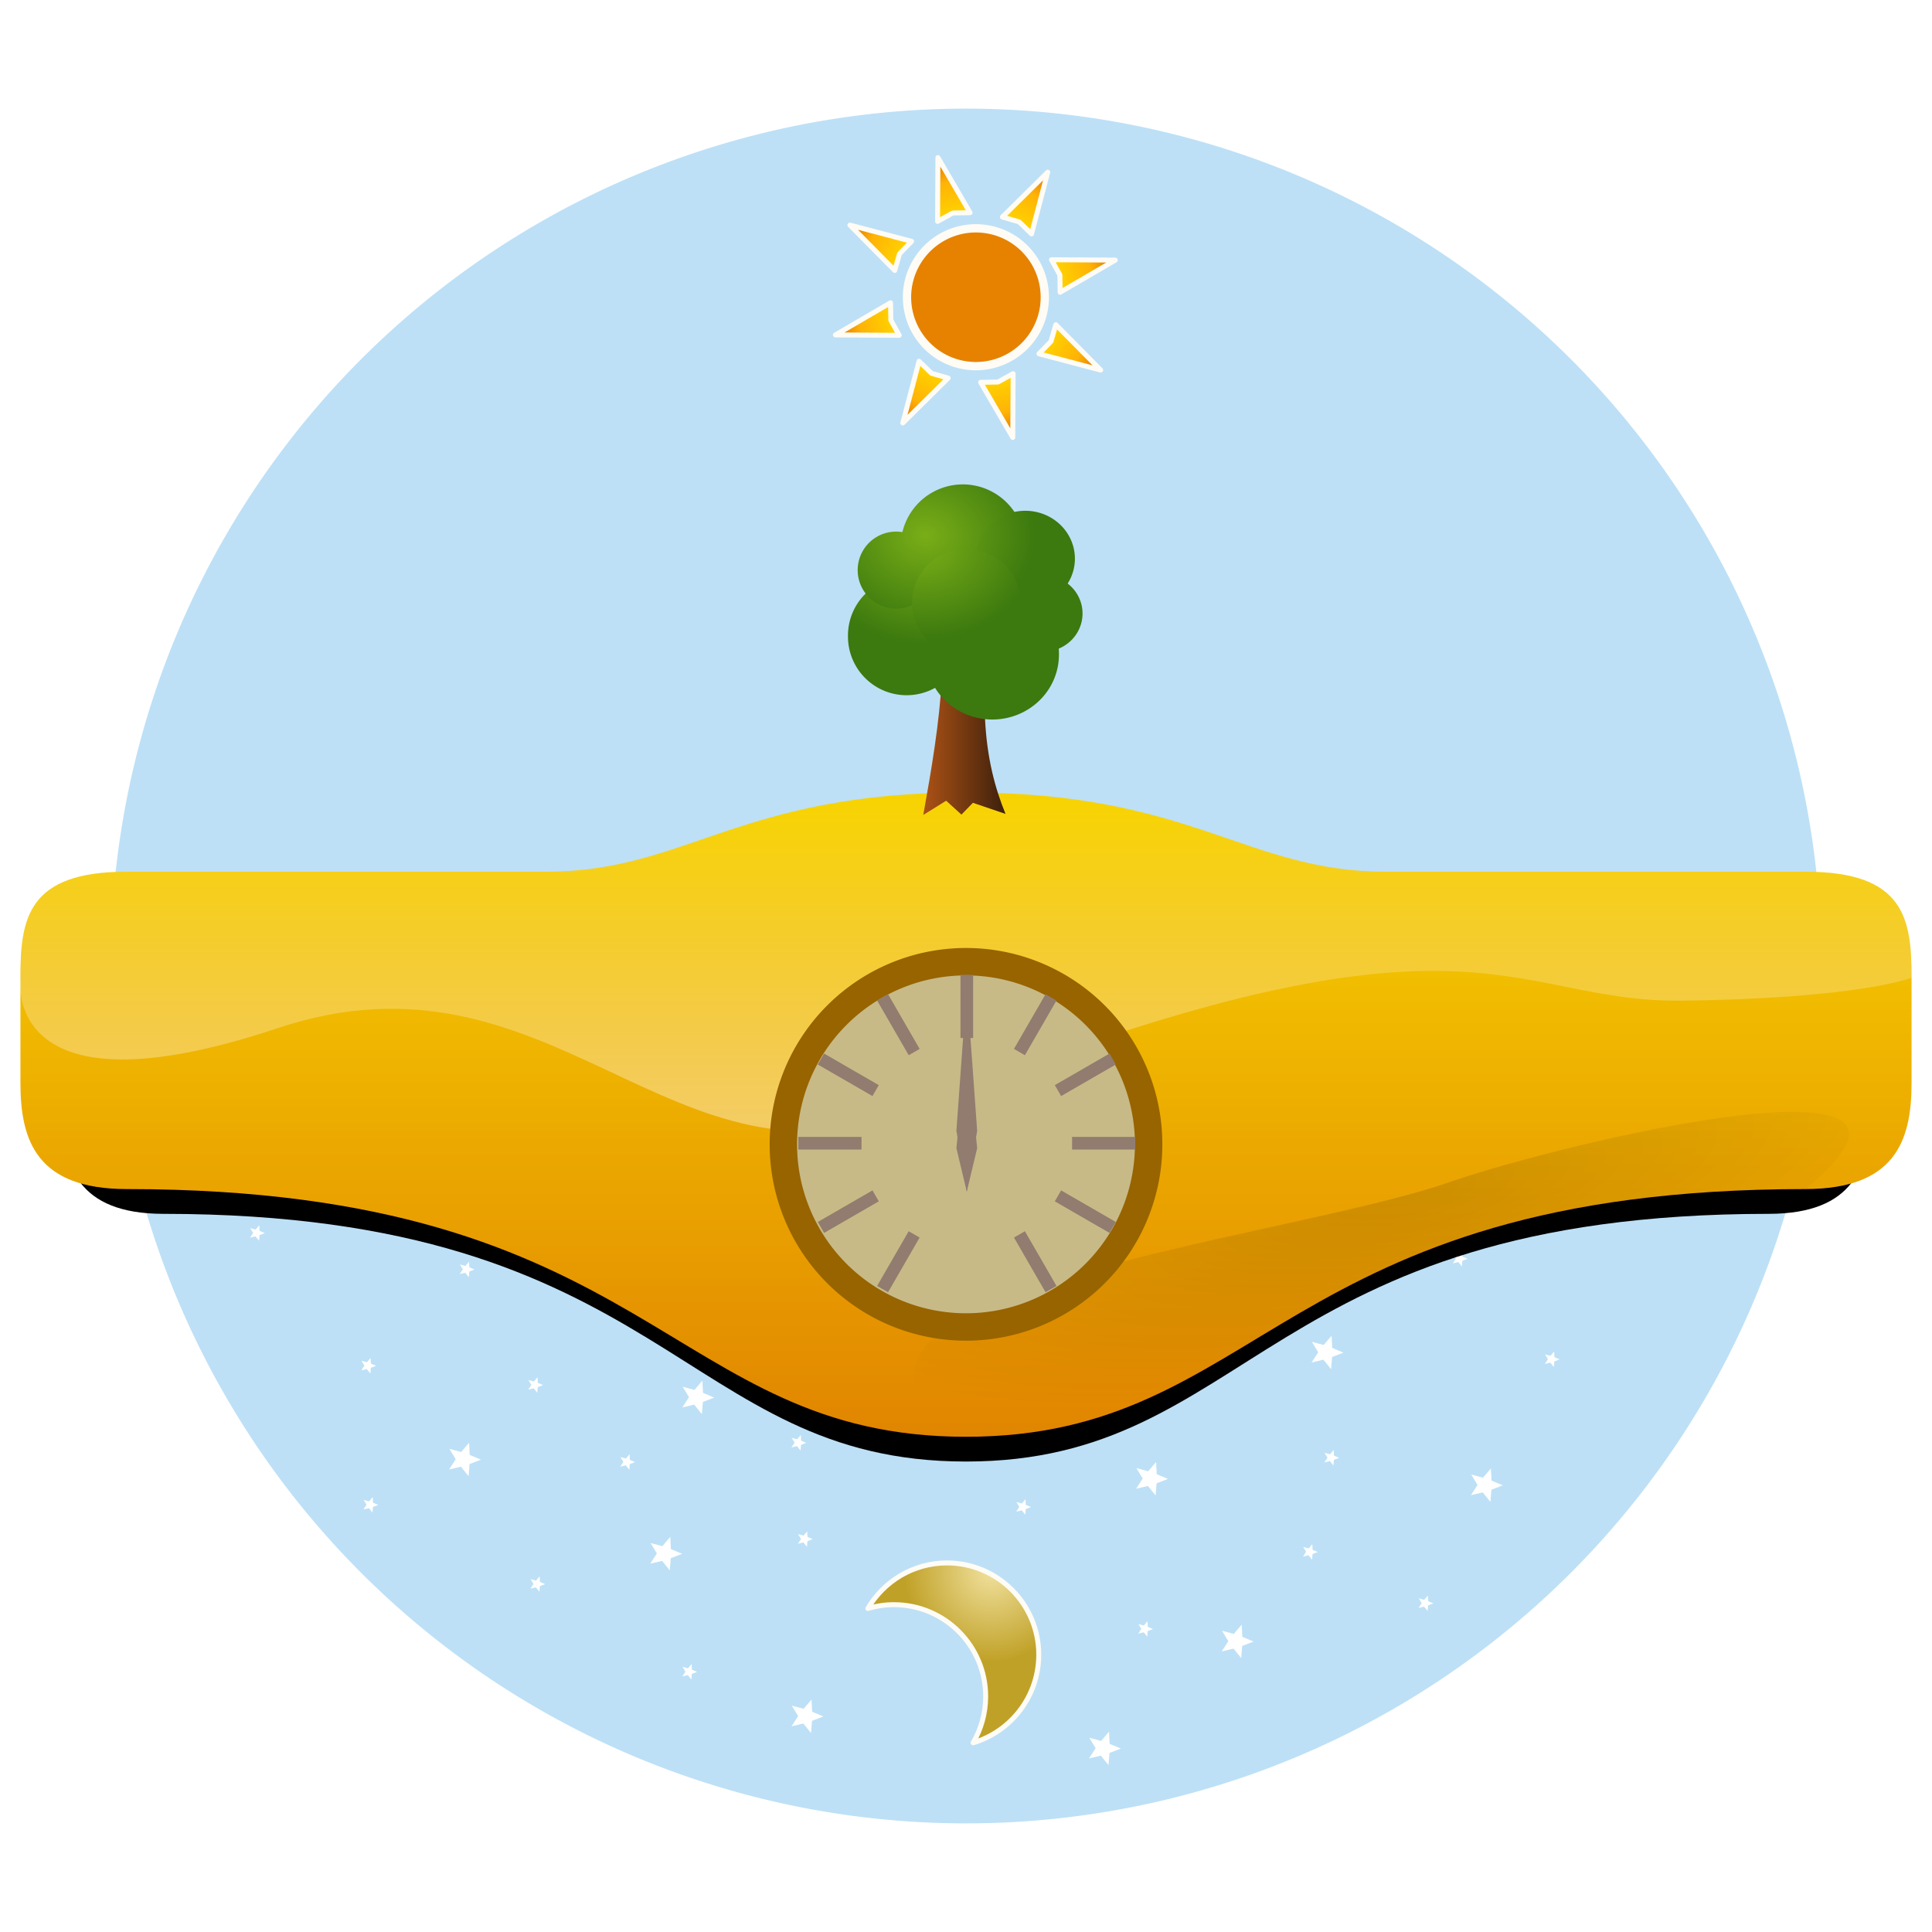 <?xml version="1.0"?><svg width="390" height="390" xmlns="http://www.w3.org/2000/svg" xmlns:xlink="http://www.w3.org/1999/xlink">
 <title>Night and night</title>
 <defs>
  <linearGradient id="linearGradient3431">
   <stop stop-color="#000000" id="stop3433" offset="0"/>
   <stop stop-color="#000000" stop-opacity="0" id="stop3435" offset="1"/>
  </linearGradient>
  <linearGradient id="linearGradient3391">
   <stop stop-color="#ffffff" id="stop3393" offset="0"/>
   <stop stop-color="#ffffff" stop-opacity="0" id="stop3395" offset="1"/>
  </linearGradient>
  <linearGradient id="linearGradient4709">
   <stop stop-color="#1566a8" offset="0" id="stop4711"/>
   <stop stop-color="#0c1a3f" offset="1" id="stop4713"/>
  </linearGradient>
  <linearGradient id="linearGradient4689">
   <stop stop-color="#74ae17" offset="0" id="stop4691"/>
   <stop stop-color="#2e5f8d" offset="1" id="stop4693"/>
  </linearGradient>
  <linearGradient id="linearGradient4616">
   <stop stop-color="#e3dedb" id="stop4618" offset="0"/>
   <stop stop-color="#c8ba87" id="stop4620" offset="1"/>
  </linearGradient>
  <linearGradient id="linearGradient4169">
   <stop stop-color="#bde0f6" id="stop4171" offset="0"/>
   <stop stop-color="#7398e9" offset="0.399" id="stop4177"/>
   <stop stop-color="#47609c" id="stop4179" offset="0.501"/>
   <stop stop-color="#05070e" id="stop4173" offset="1"/>
  </linearGradient>
  <linearGradient id="linearGradient3450">
   <stop stop-color="#f7d200" offset="0" id="stop3452"/>
   <stop stop-color="#e18500" id="stop3454" offset="1"/>
  </linearGradient>
  <linearGradient y2="384.791" x2="614.114" y1="384.791" x1="-94.857" gradientTransform="matrix(1,0,0,0.881,-228.464,-280.454)" gradientUnits="userSpaceOnUse" id="linearGradient3460" xlink:href="#linearGradient3450"/>
  <linearGradient id="linearGradient3333">
   <stop stop-color="#f1e19e" id="stop3335" offset="0"/>
   <stop stop-color="#c0a127" id="stop3337" offset="1"/>
  </linearGradient>
  <linearGradient id="linearGradient3242">
   <stop stop-color="#ffd000" id="stop3244" offset="0"/>
   <stop stop-color="#ffb306" offset="0.626" id="stop3250"/>
   <stop stop-color="#e68200" id="stop3246" offset="1"/>
  </linearGradient>
  <linearGradient id="linearGradient3232">
   <stop stop-color="#a85015" id="stop3234" offset="0"/>
   <stop stop-color="#3f210c" id="stop3236" offset="1"/>
  </linearGradient>
  <linearGradient id="linearGradient3177">
   <stop stop-color="#79ae17" id="stop3179" offset="0"/>
   <stop stop-color="#3c790f" id="stop3181" offset="1"/>
  </linearGradient>
  <radialGradient r="11.838" fy="111.089" fx="186.249" cy="111.089" cx="186.249" gradientTransform="matrix(1.925,0.166,-0.136,1.587,-157.166,-95.983)" gradientUnits="userSpaceOnUse" id="radialGradient3218" xlink:href="#linearGradient3177"/>
  <radialGradient r="11.838" fy="109.186" fx="186.447" cy="109.186" cx="186.447" gradientTransform="matrix(1.925,0.166,-0.136,1.587,-157.166,-95.983)" gradientUnits="userSpaceOnUse" id="radialGradient3220" xlink:href="#linearGradient3177"/>
  <radialGradient r="11.838" fy="109.074" fx="186.382" cy="109.074" cx="186.382" gradientTransform="matrix(1.925,0.166,-0.136,1.587,-157.166,-95.983)" gradientUnits="userSpaceOnUse" id="radialGradient3222" xlink:href="#linearGradient3177"/>
  <radialGradient r="11.838" fy="108.736" fx="185.997" cy="108.736" cx="185.997" gradientTransform="matrix(1.925,0.166,-0.136,1.587,-157.166,-95.983)" gradientUnits="userSpaceOnUse" id="radialGradient3224" xlink:href="#linearGradient3177"/>
  <radialGradient r="11.838" fy="110.092" fx="185.859" cy="110.092" cx="185.859" gradientTransform="matrix(1.925,0.166,-0.136,1.587,-157.166,-95.983)" gradientUnits="userSpaceOnUse" id="radialGradient3226" xlink:href="#linearGradient3177"/>
  <radialGradient r="11.838" fy="109.384" fx="185.693" cy="109.384" cx="185.693" gradientTransform="matrix(1.925,0.166,-0.136,1.587,-157.166,-95.983)" gradientUnits="userSpaceOnUse" id="radialGradient3228" xlink:href="#linearGradient3177"/>
  <radialGradient r="11.838" fy="110.407" fx="186.201" cy="110.407" cx="186.201" gradientTransform="matrix(1.925,0.166,-0.136,1.587,-157.166,-95.983)" gradientUnits="userSpaceOnUse" id="radialGradient3230" xlink:href="#linearGradient3177"/>
  <linearGradient y2="0.487" x2="0.983" y1="0.487" x1="0.038" id="linearGradient3238" xlink:href="#linearGradient3232"/>
  <radialGradient gradientUnits="userSpaceOnUse" r="23.307" fy="119.534" fx="130.744" cy="119.534" cx="130.744" id="radialGradient3248" xlink:href="#linearGradient3242"/>
  <linearGradient gradientTransform="matrix(0.131,0.125,-0.131,0.125,205.987,21.827)" gradientUnits="userSpaceOnUse" y2="-72.33" x2="240.121" y1="-7.939" x1="175.73" id="linearGradient3261" xlink:href="#linearGradient3242"/>
  <linearGradient y2="-72.33" x2="240.121" y1="-7.939" x1="175.73" gradientTransform="matrix(0.125,-0.131,0.125,0.131,179.657,37.305)" gradientUnits="userSpaceOnUse" id="linearGradient3265" xlink:href="#linearGradient3242"/>
  <linearGradient y2="-72.33" x2="240.121" y1="-7.939" x1="175.73" gradientTransform="matrix(-0.131,-0.125,0.131,-0.125,195.135,63.634)" gradientUnits="userSpaceOnUse" id="linearGradient3269" xlink:href="#linearGradient3242"/>
  <linearGradient y2="-72.33" x2="240.121" y1="-7.939" x1="175.73" gradientTransform="matrix(-0.125,0.131,-0.125,-0.131,221.465,48.156)" gradientUnits="userSpaceOnUse" id="linearGradient3273" xlink:href="#linearGradient3242"/>
  <linearGradient y2="-72.33" x2="240.121" y1="-7.939" x1="175.73" gradientTransform="matrix(0.131,0.125,-0.131,0.125,205.987,21.827)" gradientUnits="userSpaceOnUse" id="linearGradient3291" xlink:href="#linearGradient3242"/>
  <linearGradient y2="-72.33" x2="240.121" y1="-7.939" x1="175.73" gradientTransform="matrix(0.125,-0.131,0.125,0.131,179.657,37.305)" gradientUnits="userSpaceOnUse" id="linearGradient3293" xlink:href="#linearGradient3242"/>
  <linearGradient y2="-72.33" x2="240.121" y1="-7.939" x1="175.73" gradientTransform="matrix(-0.131,-0.125,0.131,-0.125,195.135,63.634)" gradientUnits="userSpaceOnUse" id="linearGradient3295" xlink:href="#linearGradient3242"/>
  <linearGradient y2="-72.33" x2="240.121" y1="-7.939" x1="175.73" gradientTransform="matrix(-0.125,0.131,-0.125,-0.131,221.465,48.156)" gradientUnits="userSpaceOnUse" id="linearGradient3297" xlink:href="#linearGradient3242"/>
  <linearGradient gradientUnits="userSpaceOnUse" y2="210" x2="390.864" y1="210" x1="200" id="linearGradient4116" xlink:href="#linearGradient3450"/>
  <linearGradient gradientUnits="userSpaceOnUse" y2="210" x2="200" y1="210" x1="9.136" id="linearGradient4118" xlink:href="#linearGradient3450"/>
  <linearGradient y2="1.001" x2="0.501" y1="0.025" x1="0.501" id="linearGradient4121" xlink:href="#linearGradient3450"/>
  <radialGradient r="23.307" fy="119.534" fx="130.744" cy="119.534" cx="130.744" gradientUnits="userSpaceOnUse" id="radialGradient4135" xlink:href="#linearGradient3242"/>
  <radialGradient r="23.307" fy="119.534" fx="130.744" cy="119.534" cx="130.744" gradientUnits="userSpaceOnUse" id="radialGradient4151" xlink:href="#linearGradient3242"/>
  <linearGradient y2="-72.33" x2="240.121" y1="-7.939" x1="175.73" gradientTransform="matrix(0.131,0.125,-0.131,0.125,205.987,21.827)" gradientUnits="userSpaceOnUse" id="linearGradient4153" xlink:href="#linearGradient3242"/>
  <linearGradient y2="-72.33" x2="240.121" y1="-7.939" x1="175.73" gradientTransform="matrix(0.125,-0.131,0.125,0.131,179.657,37.305)" gradientUnits="userSpaceOnUse" id="linearGradient4155" xlink:href="#linearGradient3242"/>
  <linearGradient y2="-72.33" x2="240.121" y1="-7.939" x1="175.73" gradientTransform="matrix(-0.131,-0.125,0.131,-0.125,195.135,63.634)" gradientUnits="userSpaceOnUse" id="linearGradient4157" xlink:href="#linearGradient3242"/>
  <linearGradient y2="-72.33" x2="240.121" y1="-7.939" x1="175.73" gradientTransform="matrix(-0.125,0.131,-0.125,-0.131,221.465,48.156)" gradientUnits="userSpaceOnUse" id="linearGradient4159" xlink:href="#linearGradient3242"/>
  <linearGradient y2="-72.33" x2="240.121" y1="-7.939" x1="175.73" gradientTransform="matrix(0.131,0.125,-0.131,0.125,205.987,21.827)" gradientUnits="userSpaceOnUse" id="linearGradient4161" xlink:href="#linearGradient3242"/>
  <linearGradient y2="-72.33" x2="240.121" y1="-7.939" x1="175.73" gradientTransform="matrix(0.125,-0.131,0.125,0.131,179.657,37.305)" gradientUnits="userSpaceOnUse" id="linearGradient4163" xlink:href="#linearGradient3242"/>
  <linearGradient y2="-72.33" x2="240.121" y1="-7.939" x1="175.73" gradientTransform="matrix(-0.131,-0.125,0.131,-0.125,195.135,63.634)" gradientUnits="userSpaceOnUse" id="linearGradient4165" xlink:href="#linearGradient3242"/>
  <linearGradient y2="-72.33" x2="240.121" y1="-7.939" x1="175.73" gradientTransform="matrix(-0.125,0.131,-0.125,-0.131,221.465,48.156)" gradientUnits="userSpaceOnUse" id="linearGradient4167" xlink:href="#linearGradient3242"/>
  <linearGradient gradientUnits="userSpaceOnUse" y2="373.283" x2="325.555" y1="86.267" x1="325.555" id="linearGradient4175" xlink:href="#linearGradient4169"/>
  <linearGradient y2="Infinity" x2="0.503" y1="-Infinity" x1="0.503" id="linearGradient4396" xlink:href="#linearGradient4169"/>
  <radialGradient r="23.307" fy="119.534" fx="130.744" cy="119.534" cx="130.744" gradientUnits="userSpaceOnUse" id="radialGradient4398" xlink:href="#linearGradient3242"/>
  <linearGradient y2="0.5" x2="0.874" y1="0.5" x1="0.063" id="linearGradient4400" xlink:href="#linearGradient3242"/>
  <linearGradient y2="0.126" x2="0.5" y1="0.937" x1="0.5" id="linearGradient4402" xlink:href="#linearGradient3242"/>
  <linearGradient y2="0.5" x2="0.126" y1="0.5" x1="0.937" id="linearGradient4404" xlink:href="#linearGradient3242"/>
  <linearGradient y2="0.874" x2="0.5" y1="0.063" x1="0.5" id="linearGradient4406" xlink:href="#linearGradient3242"/>
  <linearGradient y2="0.5" x2="0.874" y1="0.5" x1="0.063" id="linearGradient4408" xlink:href="#linearGradient3242"/>
  <linearGradient y2="0.126" x2="0.5" y1="0.937" x1="0.5" id="linearGradient4410" xlink:href="#linearGradient3242"/>
  <linearGradient y2="0.5" x2="0.126" y1="0.5" x1="0.937" id="linearGradient4412" xlink:href="#linearGradient3242"/>
  <linearGradient y2="0.874" x2="0.5" y1="0.063" x1="0.5" id="linearGradient4414" xlink:href="#linearGradient3242"/>
  <radialGradient r="23.031" fy="97.284" fx="122.417" cy="97.284" cx="122.417" gradientTransform="matrix(0.766,0,0,0.805,106.117,-35.252)" gradientUnits="userSpaceOnUse" id="radialGradient4416" xlink:href="#linearGradient3333"/>
  <radialGradient gradientUnits="userSpaceOnUse" r="51.017" fy="164.666" fx="250.81" cy="164.666" cx="250.81" id="radialGradient4622" xlink:href="#linearGradient4616"/>
  <filter id="filter4642">
   <feGaussianBlur id="feGaussianBlur4644" stdDeviation="3.518"/>
  </filter>
  <radialGradient r="11.838" fy="110.407" fx="186.201" cy="110.407" cx="186.201" gradientTransform="matrix(1.925,0.166,-0.136,1.587,-157.166,-95.983)" gradientUnits="userSpaceOnUse" id="radialGradient4695" xlink:href="#linearGradient4689"/>
  <radialGradient r="11.838" fy="109.384" fx="185.693" cy="109.384" cx="185.693" gradientTransform="matrix(1.925,0.166,-0.136,1.587,-157.166,-95.983)" gradientUnits="userSpaceOnUse" id="radialGradient4697" xlink:href="#linearGradient4689"/>
  <radialGradient r="11.838" fy="108.736" fx="185.997" cy="108.736" cx="185.997" gradientTransform="matrix(1.925,0.166,-0.136,1.587,-157.166,-95.983)" gradientUnits="userSpaceOnUse" id="radialGradient4699" xlink:href="#linearGradient4689"/>
  <radialGradient r="11.838" fy="109.074" fx="186.382" cy="109.074" cx="186.382" gradientTransform="matrix(1.925,0.166,-0.136,1.587,-157.166,-95.983)" gradientUnits="userSpaceOnUse" id="radialGradient4701" xlink:href="#linearGradient4689"/>
  <radialGradient r="11.838" fy="109.186" fx="186.447" cy="109.186" cx="186.447" gradientTransform="matrix(1.925,0.166,-0.136,1.587,-157.166,-95.983)" gradientUnits="userSpaceOnUse" id="radialGradient4703" xlink:href="#linearGradient4689"/>
  <radialGradient r="11.838" fy="111.089" fx="186.249" cy="111.089" cx="186.249" gradientTransform="matrix(1.925,0.166,-0.136,1.587,-157.166,-95.983)" gradientUnits="userSpaceOnUse" id="radialGradient4705" xlink:href="#linearGradient4689"/>
  <radialGradient r="11.838" fy="110.092" fx="185.859" cy="110.092" cx="185.859" gradientTransform="matrix(1.925,0.166,-0.136,1.587,-157.166,-95.983)" gradientUnits="userSpaceOnUse" id="radialGradient4707" xlink:href="#linearGradient4689"/>
  <linearGradient y2="0.487" x2="0.983" y1="0.487" x1="0.038" id="linearGradient4715" xlink:href="#linearGradient4709"/>
  <linearGradient y2="373.283" x2="325.555" y1="86.267" x1="325.555" gradientUnits="userSpaceOnUse" id="linearGradient4944" xlink:href="#linearGradient4169"/>
  <radialGradient r="23.307" fy="119.534" fx="130.744" cy="119.534" cx="130.744" gradientUnits="userSpaceOnUse" id="radialGradient4946" xlink:href="#linearGradient3242"/>
  <linearGradient y2="-72.33" x2="240.121" y1="-7.939" x1="175.73" gradientTransform="matrix(0.131,0.125,-0.131,0.125,205.987,21.827)" gradientUnits="userSpaceOnUse" id="linearGradient4948" xlink:href="#linearGradient3242"/>
  <linearGradient y2="-72.33" x2="240.121" y1="-7.939" x1="175.73" gradientTransform="matrix(0.125,-0.131,0.125,0.131,179.657,37.305)" gradientUnits="userSpaceOnUse" id="linearGradient4950" xlink:href="#linearGradient3242"/>
  <linearGradient y2="-72.33" x2="240.121" y1="-7.939" x1="175.73" gradientTransform="matrix(-0.131,-0.125,0.131,-0.125,195.135,63.634)" gradientUnits="userSpaceOnUse" id="linearGradient4952" xlink:href="#linearGradient3242"/>
  <linearGradient y2="-72.33" x2="240.121" y1="-7.939" x1="175.73" gradientTransform="matrix(-0.125,0.131,-0.125,-0.131,221.465,48.156)" gradientUnits="userSpaceOnUse" id="linearGradient4954" xlink:href="#linearGradient3242"/>
  <linearGradient y2="-72.33" x2="240.121" y1="-7.939" x1="175.73" gradientTransform="matrix(0.131,0.125,-0.131,0.125,205.987,21.827)" gradientUnits="userSpaceOnUse" id="linearGradient4956" xlink:href="#linearGradient3242"/>
  <linearGradient y2="-72.33" x2="240.121" y1="-7.939" x1="175.73" gradientTransform="matrix(0.125,-0.131,0.125,0.131,179.657,37.305)" gradientUnits="userSpaceOnUse" id="linearGradient4958" xlink:href="#linearGradient3242"/>
  <linearGradient y2="-72.33" x2="240.121" y1="-7.939" x1="175.73" gradientTransform="matrix(-0.131,-0.125,0.131,-0.125,195.135,63.634)" gradientUnits="userSpaceOnUse" id="linearGradient4960" xlink:href="#linearGradient3242"/>
  <linearGradient y2="-72.33" x2="240.121" y1="-7.939" x1="175.73" gradientTransform="matrix(-0.125,0.131,-0.125,-0.131,221.465,48.156)" gradientUnits="userSpaceOnUse" id="linearGradient4962" xlink:href="#linearGradient3242"/>
  <radialGradient r="23.031" fy="97.284" fx="122.417" cy="97.284" cx="122.417" gradientTransform="matrix(0.766,0,0,0.805,106.117,-35.252)" gradientUnits="userSpaceOnUse" id="radialGradient4964" xlink:href="#linearGradient3333"/>
  <linearGradient y2="373.283" x2="325.555" y1="86.267" x1="325.555" gradientUnits="userSpaceOnUse" id="linearGradient5013" xlink:href="#linearGradient4169"/>
  <radialGradient r="23.307" fy="119.534" fx="130.744" cy="119.534" cx="130.744" gradientUnits="userSpaceOnUse" id="radialGradient5015" xlink:href="#linearGradient3242"/>
  <linearGradient y2="-72.33" x2="240.121" y1="-7.939" x1="175.73" gradientTransform="matrix(0.131,0.125,-0.131,0.125,205.987,21.827)" gradientUnits="userSpaceOnUse" id="linearGradient5017" xlink:href="#linearGradient3242"/>
  <linearGradient y2="-72.33" x2="240.121" y1="-7.939" x1="175.73" gradientTransform="matrix(0.125,-0.131,0.125,0.131,179.657,37.305)" gradientUnits="userSpaceOnUse" id="linearGradient5019" xlink:href="#linearGradient3242"/>
  <linearGradient y2="-72.33" x2="240.121" y1="-7.939" x1="175.73" gradientTransform="matrix(-0.131,-0.125,0.131,-0.125,195.135,63.634)" gradientUnits="userSpaceOnUse" id="linearGradient5021" xlink:href="#linearGradient3242"/>
  <linearGradient y2="-72.33" x2="240.121" y1="-7.939" x1="175.73" gradientTransform="matrix(-0.125,0.131,-0.125,-0.131,221.465,48.156)" gradientUnits="userSpaceOnUse" id="linearGradient5023" xlink:href="#linearGradient3242"/>
  <linearGradient y2="-72.33" x2="240.121" y1="-7.939" x1="175.73" gradientTransform="matrix(0.131,0.125,-0.131,0.125,205.987,21.827)" gradientUnits="userSpaceOnUse" id="linearGradient5025" xlink:href="#linearGradient3242"/>
  <linearGradient y2="-72.33" x2="240.121" y1="-7.939" x1="175.73" gradientTransform="matrix(0.125,-0.131,0.125,0.131,179.657,37.305)" gradientUnits="userSpaceOnUse" id="linearGradient5027" xlink:href="#linearGradient3242"/>
  <linearGradient y2="-72.33" x2="240.121" y1="-7.939" x1="175.73" gradientTransform="matrix(-0.131,-0.125,0.131,-0.125,195.135,63.634)" gradientUnits="userSpaceOnUse" id="linearGradient5029" xlink:href="#linearGradient3242"/>
  <linearGradient y2="-72.33" x2="240.121" y1="-7.939" x1="175.73" gradientTransform="matrix(-0.125,0.131,-0.125,-0.131,221.465,48.156)" gradientUnits="userSpaceOnUse" id="linearGradient5031" xlink:href="#linearGradient3242"/>
  <radialGradient r="23.031" fy="97.284" fx="122.417" cy="97.284" cx="122.417" gradientTransform="matrix(0.766,0,0,0.805,106.117,-35.252)" gradientUnits="userSpaceOnUse" id="radialGradient5033" xlink:href="#linearGradient3333"/>
  <radialGradient r="23.031" fy="97.284" fx="122.417" cy="97.284" cx="122.417" gradientTransform="matrix(0.766,0,0,0.805,101.117,-20.252)" gradientUnits="userSpaceOnUse" id="radialGradient5036" xlink:href="#linearGradient3333"/>
  <linearGradient y2="373.283" x2="325.555" y1="86.267" x1="325.555" gradientUnits="userSpaceOnUse" id="linearGradient5068" xlink:href="#linearGradient4169"/>
  <radialGradient r="23.307" fy="119.534" fx="130.744" cy="119.534" cx="130.744" gradientUnits="userSpaceOnUse" id="radialGradient5070" xlink:href="#linearGradient3242"/>
  <linearGradient y2="-72.33" x2="240.121" y1="-7.939" x1="175.73" gradientTransform="matrix(0.131,0.125,-0.131,0.125,205.987,21.827)" gradientUnits="userSpaceOnUse" id="linearGradient5072" xlink:href="#linearGradient3242"/>
  <linearGradient y2="-72.33" x2="240.121" y1="-7.939" x1="175.73" gradientTransform="matrix(0.125,-0.131,0.125,0.131,179.657,37.305)" gradientUnits="userSpaceOnUse" id="linearGradient5074" xlink:href="#linearGradient3242"/>
  <linearGradient y2="-72.33" x2="240.121" y1="-7.939" x1="175.73" gradientTransform="matrix(-0.131,-0.125,0.131,-0.125,195.135,63.634)" gradientUnits="userSpaceOnUse" id="linearGradient5076" xlink:href="#linearGradient3242"/>
  <linearGradient y2="-72.33" x2="240.121" y1="-7.939" x1="175.73" gradientTransform="matrix(-0.125,0.131,-0.125,-0.131,221.465,48.156)" gradientUnits="userSpaceOnUse" id="linearGradient5078" xlink:href="#linearGradient3242"/>
  <linearGradient y2="-72.33" x2="240.121" y1="-7.939" x1="175.73" gradientTransform="matrix(0.131,0.125,-0.131,0.125,205.987,21.827)" gradientUnits="userSpaceOnUse" id="linearGradient5080" xlink:href="#linearGradient3242"/>
  <linearGradient y2="-72.33" x2="240.121" y1="-7.939" x1="175.73" gradientTransform="matrix(0.125,-0.131,0.125,0.131,179.657,37.305)" gradientUnits="userSpaceOnUse" id="linearGradient5082" xlink:href="#linearGradient3242"/>
  <linearGradient y2="-72.33" x2="240.121" y1="-7.939" x1="175.73" gradientTransform="matrix(-0.131,-0.125,0.131,-0.125,195.135,63.634)" gradientUnits="userSpaceOnUse" id="linearGradient5084" xlink:href="#linearGradient3242"/>
  <linearGradient y2="-72.33" x2="240.121" y1="-7.939" x1="175.73" gradientTransform="matrix(-0.125,0.131,-0.125,-0.131,221.465,48.156)" gradientUnits="userSpaceOnUse" id="linearGradient5086" xlink:href="#linearGradient3242"/>
  <radialGradient r="23.307" fy="119.534" fx="130.744" cy="119.534" cx="130.744" gradientUnits="userSpaceOnUse" id="radialGradient5102" xlink:href="#linearGradient3242"/>
  <linearGradient y2="0.5" x2="0.874" y1="0.5" x1="0.063" id="linearGradient5104" xlink:href="#linearGradient3242"/>
  <linearGradient y2="0.126" x2="0.5" y1="0.937" x1="0.5" id="linearGradient5106" xlink:href="#linearGradient3242"/>
  <linearGradient y2="0.5" x2="0.126" y1="0.5" x1="0.937" id="linearGradient5108" xlink:href="#linearGradient3242"/>
  <linearGradient y2="0.874" x2="0.5" y1="0.063" x1="0.5" id="linearGradient5110" xlink:href="#linearGradient3242"/>
  <linearGradient y2="0.5" x2="0.874" y1="0.5" x1="0.063" id="linearGradient5112" xlink:href="#linearGradient3242"/>
  <linearGradient y2="0.126" x2="0.5" y1="0.937" x1="0.5" id="linearGradient5114" xlink:href="#linearGradient3242"/>
  <linearGradient y2="0.5" x2="0.126" y1="0.5" x1="0.937" id="linearGradient5116" xlink:href="#linearGradient3242"/>
  <linearGradient y2="0.874" x2="0.5" y1="0.063" x1="0.5" id="linearGradient5118" xlink:href="#linearGradient3242"/>
  <linearGradient y2="373.283" x2="325.555" y1="86.267" x1="325.555" gradientUnits="userSpaceOnUse" id="linearGradient5120" xlink:href="#linearGradient4169"/>
  <radialGradient r="23.307" fy="119.534" fx="130.744" cy="119.534" cx="130.744" gradientUnits="userSpaceOnUse" id="radialGradient5122" xlink:href="#linearGradient3242"/>
  <linearGradient y2="-72.33" x2="240.121" y1="-7.939" x1="175.73" gradientTransform="matrix(0.131,0.125,-0.131,0.125,205.987,21.827)" gradientUnits="userSpaceOnUse" id="linearGradient5124" xlink:href="#linearGradient3242"/>
  <linearGradient y2="-72.33" x2="240.121" y1="-7.939" x1="175.73" gradientTransform="matrix(0.125,-0.131,0.125,0.131,179.657,37.305)" gradientUnits="userSpaceOnUse" id="linearGradient5126" xlink:href="#linearGradient3242"/>
  <linearGradient y2="-72.33" x2="240.121" y1="-7.939" x1="175.73" gradientTransform="matrix(-0.131,-0.125,0.131,-0.125,195.135,63.634)" gradientUnits="userSpaceOnUse" id="linearGradient5128" xlink:href="#linearGradient3242"/>
  <linearGradient y2="-72.33" x2="240.121" y1="-7.939" x1="175.73" gradientTransform="matrix(-0.125,0.131,-0.125,-0.131,221.465,48.156)" gradientUnits="userSpaceOnUse" id="linearGradient5130" xlink:href="#linearGradient3242"/>
  <linearGradient y2="-72.33" x2="240.121" y1="-7.939" x1="175.73" gradientTransform="matrix(0.131,0.125,-0.131,0.125,205.987,21.827)" gradientUnits="userSpaceOnUse" id="linearGradient5132" xlink:href="#linearGradient3242"/>
  <linearGradient y2="-72.33" x2="240.121" y1="-7.939" x1="175.73" gradientTransform="matrix(0.125,-0.131,0.125,0.131,179.657,37.305)" gradientUnits="userSpaceOnUse" id="linearGradient5134" xlink:href="#linearGradient3242"/>
  <linearGradient y2="-72.33" x2="240.121" y1="-7.939" x1="175.73" gradientTransform="matrix(-0.131,-0.125,0.131,-0.125,195.135,63.634)" gradientUnits="userSpaceOnUse" id="linearGradient5136" xlink:href="#linearGradient3242"/>
  <linearGradient y2="-72.33" x2="240.121" y1="-7.939" x1="175.73" gradientTransform="matrix(-0.125,0.131,-0.125,-0.131,221.465,48.156)" gradientUnits="userSpaceOnUse" id="linearGradient5138" xlink:href="#linearGradient3242"/>
  <radialGradient r="23.031" fy="97.284" fx="122.417" cy="97.284" cx="122.417" gradientTransform="matrix(0.766,0,0,0.805,106.117,-35.252)" gradientUnits="userSpaceOnUse" id="radialGradient5140" xlink:href="#linearGradient3333"/>
  <linearGradient y2="373.283" x2="325.555" y1="86.267" x1="325.555" gradientUnits="userSpaceOnUse" id="linearGradient5218" xlink:href="#linearGradient4169"/>
  <radialGradient r="23.307" fy="119.534" fx="130.744" cy="119.534" cx="130.744" gradientUnits="userSpaceOnUse" id="radialGradient5220" xlink:href="#linearGradient3242"/>
  <linearGradient y2="-72.33" x2="240.121" y1="-7.939" x1="175.73" gradientTransform="matrix(0.131,0.125,-0.131,0.125,205.987,21.827)" gradientUnits="userSpaceOnUse" id="linearGradient5222" xlink:href="#linearGradient3242"/>
  <linearGradient y2="-72.33" x2="240.121" y1="-7.939" x1="175.73" gradientTransform="matrix(0.125,-0.131,0.125,0.131,179.657,37.305)" gradientUnits="userSpaceOnUse" id="linearGradient5224" xlink:href="#linearGradient3242"/>
  <linearGradient y2="-72.33" x2="240.121" y1="-7.939" x1="175.73" gradientTransform="matrix(-0.131,-0.125,0.131,-0.125,195.135,63.634)" gradientUnits="userSpaceOnUse" id="linearGradient5226" xlink:href="#linearGradient3242"/>
  <linearGradient y2="-72.33" x2="240.121" y1="-7.939" x1="175.73" gradientTransform="matrix(-0.125,0.131,-0.125,-0.131,221.465,48.156)" gradientUnits="userSpaceOnUse" id="linearGradient5228" xlink:href="#linearGradient3242"/>
  <linearGradient y2="-72.33" x2="240.121" y1="-7.939" x1="175.73" gradientTransform="matrix(0.131,0.125,-0.131,0.125,205.987,21.827)" gradientUnits="userSpaceOnUse" id="linearGradient5230" xlink:href="#linearGradient3242"/>
  <linearGradient y2="-72.33" x2="240.121" y1="-7.939" x1="175.73" gradientTransform="matrix(0.125,-0.131,0.125,0.131,179.657,37.305)" gradientUnits="userSpaceOnUse" id="linearGradient5232" xlink:href="#linearGradient3242"/>
  <linearGradient y2="-72.33" x2="240.121" y1="-7.939" x1="175.73" gradientTransform="matrix(-0.131,-0.125,0.131,-0.125,195.135,63.634)" gradientUnits="userSpaceOnUse" id="linearGradient5234" xlink:href="#linearGradient3242"/>
  <linearGradient y2="-72.33" x2="240.121" y1="-7.939" x1="175.73" gradientTransform="matrix(-0.125,0.131,-0.125,-0.131,221.465,48.156)" gradientUnits="userSpaceOnUse" id="linearGradient5236" xlink:href="#linearGradient3242"/>
  <radialGradient r="23.031" fy="97.284" fx="122.417" cy="97.284" cx="122.417" gradientTransform="matrix(0.766,0,0,0.805,106.117,-35.252)" gradientUnits="userSpaceOnUse" id="radialGradient5238" xlink:href="#linearGradient3333"/>
  <radialGradient r="23.031" fy="97.284" fx="122.417" cy="97.284" cx="122.417" gradientTransform="matrix(0.766,0,0,0.805,98.555,118.401)" gradientUnits="userSpaceOnUse" id="radialGradient5241" xlink:href="#linearGradient3333"/>
  <linearGradient y2="-0.002" x2="0.505" y1="0.781" x1="0.505" id="linearGradient3397" xlink:href="#linearGradient3391"/>
  <radialGradient gradientUnits="userSpaceOnUse" gradientTransform="matrix(1.158,-0.257,7.4400722e-2,0.336,-62.7,233.014)" r="100.827" fy="241.187" fx="283.626" cy="241.187" cx="283.626" id="radialGradient3439" xlink:href="#linearGradient3431"/>
  <filter id="filter3449" height="1.331" y="-0.165" width="1.113" x="-0.056">
   <feGaussianBlur id="feGaussianBlur3451" stdDeviation="8.957"/>
  </filter>
 </defs>
 <g>
  <title>Layer 1</title>
  <g display="none" id="layer1"/>
  <g display="inline" id="layer3">
   <g transform="matrix(-1 0 0 -1 400 360)" id="g4347">
    <g id="g4217">
     <g transform="matrix(-1 0 0 -1 400 360)" id="g4181">
      <path fill="url(#linearGradient4396)" fill-rule="nonzero" stroke-width="20" stroke-linecap="round" stroke-linejoin="round" stroke-miterlimit="4" id="path2163" d="m367.656,195a172.657,172.657 0 1 1 -345.313,0a172.657,172.657 0 1 1 345.313,0z"/>
      <g id="g4137">
       <path fill="url(#radialGradient4398)" fill-rule="nonzero" stroke="#fffcf6" stroke-width="1.676" stroke-linecap="round" stroke-linejoin="round" stroke-miterlimit="4" d="m210.435,56.4a13.435,13.435 0 1 1 -26.871,7.2a13.435,13.435 0 1 1 26.871,-7.2z" id="path3240"/>
       <g transform="matrix(0.576 -0.154 0.154 0.576 77.788 51.346)" id="g3299">
        <g id="g3275">
         <path fill="url(#linearGradient4400)" fill-rule="nonzero" stroke="#fffcf6" stroke-width="1.676" stroke-linecap="round" stroke-linejoin="round" stroke-miterlimit="4" id="rect3252" d="m217.402,60.011l20.843,5.697l-20.843,5.697l1.422,-5.697l-1.422,-5.697z"/>
         <path fill="url(#linearGradient4402)" fill-rule="nonzero" stroke="#fffcf6" stroke-width="1.676" stroke-linecap="round" stroke-linejoin="round" stroke-miterlimit="4" d="m183.503,37.506l5.697,-20.843l5.697,20.843l-5.697,-1.422l-5.697,1.422z" id="path3263"/>
         <path fill="url(#linearGradient4404)" fill-rule="nonzero" stroke="#fffcf6" stroke-width="1.676" stroke-linecap="round" stroke-linejoin="round" stroke-miterlimit="4" id="path3267" d="m160.998,71.405l-20.843,-5.697l20.843,-5.697l-1.422,5.697l1.422,5.697z"/>
         <path fill="url(#linearGradient4406)" fill-rule="nonzero" stroke="#fffcf6" stroke-width="1.676" stroke-linecap="round" stroke-linejoin="round" stroke-miterlimit="4" d="m194.897,93.91l-5.697,20.843l-5.697,-20.843l5.697,1.422l5.697,-1.422z" id="path3271"/>
        </g>
        <g id="g3281" transform="matrix(0.707 -0.707 0.707 0.707 28.528 154.333)">
         <path fill="url(#linearGradient4408)" fill-rule="nonzero" stroke="#fffcf6" stroke-width="1.676" stroke-linecap="round" stroke-linejoin="round" stroke-miterlimit="4" d="m204.482,45.247l20.843,5.697l-20.843,5.697l1.422,-5.697l-1.422,-5.697z" id="path3283"/>
         <path fill="url(#linearGradient4410)" fill-rule="nonzero" stroke="#fffcf6" stroke-width="1.676" stroke-linecap="round" stroke-linejoin="round" stroke-miterlimit="4" id="path3285" d="m170.583,22.742l5.697,-20.843l5.697,20.843l-5.697,-1.422l-5.697,1.422z"/>
         <path fill="url(#linearGradient4412)" fill-rule="nonzero" stroke="#fffcf6" stroke-width="1.676" stroke-linecap="round" stroke-linejoin="round" stroke-miterlimit="4" d="m148.078,56.641l-20.843,-5.697l20.843,-5.697l-1.422,5.697l1.422,5.697z" id="path3287"/>
         <path fill="url(#linearGradient4414)" fill-rule="nonzero" stroke="#fffcf6" stroke-width="1.676" stroke-linecap="round" stroke-linejoin="round" stroke-miterlimit="4" id="path3289" d="m181.977,79.146l-5.697,20.843l-5.697,-20.843l5.697,1.422l5.697,-1.422z"/>
        </g>
       </g>
      </g>
     </g>
     <path fill="url(#radialGradient4416)" fill-rule="nonzero" stroke="#fffcf6" stroke-linecap="round" stroke-linejoin="round" stroke-miterlimit="4" id="path3325" d="m203.567,8.193c-7.661,2.272 -13.255,9.385 -13.255,17.783c0,10.229 8.293,18.525 18.519,18.525c6.816,0 12.766,-3.702 15.982,-9.191c-1.664,0.491 -3.441,0.766 -5.264,0.766c-10.226,0 -18.519,-8.296 -18.519,-18.525c0,-3.41 0.928,-6.613 2.536,-9.358z"/>
    </g>
    <g id="g4316">
     <path fill="#ffffff" fill-rule="nonzero" stroke-width="1.77" stroke-linecap="round" stroke-linejoin="round" stroke-miterlimit="4" d="m103.017,62.351l-2.376,-0.641l-1.604,1.871l-0.126,-2.464l-2.27,-0.952l2.298,-0.882l0.201,-2.459l1.547,1.919l2.394,-0.568l-1.342,2.068l1.279,2.108z" id="path4235"/>
     <path fill="#ffffff" fill-rule="nonzero" stroke-width="1.77" stroke-linecap="round" stroke-linejoin="round" stroke-miterlimit="4" id="path4237" d="m153.323,30.813l-2.376,-0.641l-1.604,1.871l-0.126,-2.464l-2.27,-0.952l2.298,-0.882l0.201,-2.459l1.547,1.919l2.394,-0.568l-1.342,2.068l1.279,2.108z"/>
     <path fill="#ffffff" fill-rule="nonzero" stroke-width="1.77" stroke-linecap="round" stroke-linejoin="round" stroke-miterlimit="4" d="m170.604,63.647l-2.376,-0.641l-1.604,1.871l-0.126,-2.464l-2.27,-0.952l2.298,-0.882l0.201,-2.459l1.547,1.919l2.394,-0.568l-1.342,2.068l1.279,2.108z" id="path4239"/>
     <path fill="#ffffff" fill-rule="nonzero" stroke-width="1.77" stroke-linecap="round" stroke-linejoin="round" stroke-miterlimit="4" id="path4241" d="m268.676,48.526l-2.376,-0.641l-1.604,1.871l-0.126,-2.464l-2.27,-0.952l2.298,-0.882l0.201,-2.459l1.547,1.919l2.394,-0.568l-1.342,2.068l1.279,2.108z"/>
     <path fill="#ffffff" fill-rule="nonzero" stroke-width="1.77" stroke-linecap="round" stroke-linejoin="round" stroke-miterlimit="4" d="m240.161,15.692l-2.376,-0.641l-1.604,1.871l-0.126,-2.464l-2.27,-0.952l2.298,-0.882l0.201,-2.459l1.547,1.919l2.394,-0.568l-1.342,2.068l1.279,2.108z" id="path4243"/>
     <path fill="#ffffff" fill-rule="nonzero" stroke-width="1.77" stroke-linecap="round" stroke-linejoin="round" stroke-miterlimit="4" id="path4245" d="m262.195,80.065l-2.376,-0.641l-1.604,1.871l-0.126,-2.464l-2.27,-0.952l2.298,-0.882l0.201,-2.459l1.547,1.919l2.394,-0.568l-1.342,2.068l1.279,2.108z"/>
     <path fill="#ffffff" fill-rule="nonzero" stroke-width="1.77" stroke-linecap="round" stroke-linejoin="round" stroke-miterlimit="4" d="m309.287,67.536l-2.376,-0.641l-1.604,1.871l-0.126,-2.464l-2.27,-0.952l2.298,-0.882l0.201,-2.459l1.547,1.919l2.394,-0.568l-1.342,2.068l1.279,2.108z" id="path4247"/>
     <path fill="#ffffff" fill-rule="nonzero" stroke-width="1.77" stroke-linecap="round" stroke-linejoin="round" stroke-miterlimit="4" id="path4249" d="m135.177,89.137l-2.376,-0.641l-1.604,1.871l-0.126,-2.464l-2.27,-0.952l2.298,-0.882l0.201,-2.459l1.547,1.919l2.394,-0.568l-1.342,2.068l1.279,2.108z"/>
     <path fill="#ffffff" fill-rule="nonzero" stroke-width="1.77" stroke-linecap="round" stroke-linejoin="round" stroke-miterlimit="4" d="m180.109,9.211l-2.376,-0.641l-1.604,1.871l-0.126,-2.464l-2.27,-0.952l2.298,-0.882l0.201,-2.459l1.547,1.919l2.394,-0.568l-1.342,2.068l1.279,2.108z" id="path4251"/>
     <path fill="#ffffff" fill-rule="nonzero" stroke-width="1.77" stroke-linecap="round" stroke-linejoin="round" stroke-miterlimit="4" id="path4253" d="m136.939,47.72l-1.101,-0.297l-0.743,0.867l-0.059,-1.142l-1.052,-0.441l1.065,-0.409l0.093,-1.139l0.717,0.889l1.109,-0.263l-0.622,0.958l0.592,0.977z"/>
     <path fill="#ffffff" fill-rule="nonzero" stroke-width="1.77" stroke-linecap="round" stroke-linejoin="round" stroke-miterlimit="4" d="m170.206,32.167l-1.101,-0.297l-0.743,0.867l-0.059,-1.142l-1.052,-0.441l1.065,-0.409l0.093,-1.139l0.717,0.889l1.109,-0.263l-0.622,0.958l0.592,0.977z" id="path4255"/>
     <path fill="#ffffff" fill-rule="nonzero" stroke-width="1.77" stroke-linecap="round" stroke-linejoin="round" stroke-miterlimit="4" id="path4257" d="m170.638,77.099l-1.101,-0.297l-0.743,0.867l-0.059,-1.142l-1.052,-0.441l1.065,-0.409l0.093,-1.139l0.717,0.889l1.109,-0.263l-0.622,0.958l0.592,0.977z"/>
     <path fill="#ffffff" fill-rule="nonzero" stroke-width="1.77" stroke-linecap="round" stroke-linejoin="round" stroke-miterlimit="4" d="m132.619,66.73l-1.101,-0.297l-0.743,0.867l-0.059,-1.142l-1.052,-0.441l1.065,-0.409l0.093,-1.139l0.717,0.889l1.109,-0.263l-0.622,0.958l0.592,0.977z" id="path4259"/>
     <path fill="#ffffff" fill-rule="nonzero" stroke-width="1.77" stroke-linecap="round" stroke-linejoin="round" stroke-miterlimit="4" id="path4261" d="m88.12,86.603l-1.101,-0.297l-0.743,0.867l-0.059,-1.142l-1.052,-0.441l1.065,-0.409l0.093,-1.139l0.717,0.889l1.109,-0.263l-0.622,0.958l0.592,0.977z"/>
     <path fill="#ffffff" fill-rule="nonzero" stroke-width="1.77" stroke-linecap="round" stroke-linejoin="round" stroke-miterlimit="4" d="m113.61,37.352l-1.101,-0.297l-0.743,0.867l-0.059,-1.142l-1.052,-0.441l1.065,-0.409l0.093,-1.139l0.717,0.889l1.109,-0.263l-0.622,0.958l0.592,0.977z" id="path4263"/>
     <path fill="#ffffff" fill-rule="nonzero" stroke-width="1.77" stroke-linecap="round" stroke-linejoin="round" stroke-miterlimit="4" id="path4265" d="m194.832,56.793l-1.101,-0.297l-0.743,0.867l-0.059,-1.142l-1.052,-0.441l1.065,-0.409l0.093,-1.139l0.717,0.889l1.109,-0.263l-0.622,0.958l0.592,0.977z"/>
     <path fill="#ffffff" fill-rule="nonzero" stroke-width="1.77" stroke-linecap="round" stroke-linejoin="round" stroke-miterlimit="4" d="m262.229,23.527l-1.101,-0.297l-0.743,0.867l-0.059,-1.142l-1.052,-0.441l1.065,-0.409l0.093,-1.139l0.717,0.889l1.109,-0.263l-0.622,0.958l0.592,0.977z" id="path4267"/>
     <path fill="#ffffff" fill-rule="nonzero" stroke-width="1.77" stroke-linecap="round" stroke-linejoin="round" stroke-miterlimit="4" id="path4269" d="m238.899,50.313l-1.101,-0.297l-0.743,0.867l-0.059,-1.142l-1.052,-0.441l1.065,-0.409l0.093,-1.139l0.717,0.889l1.109,-0.263l-0.622,0.958l0.592,0.977z"/>
     <path fill="#ffffff" fill-rule="nonzero" stroke-width="1.77" stroke-linecap="round" stroke-linejoin="round" stroke-miterlimit="4" d="m240.195,69.754l-1.101,-0.297l-0.743,0.867l-0.059,-1.142l-1.052,-0.441l1.065,-0.409l0.093,-1.139l0.717,0.889l1.109,-0.263l-0.622,0.958l0.592,0.977z" id="path4294"/>
     <path fill="#ffffff" fill-rule="nonzero" stroke-width="1.77" stroke-linecap="round" stroke-linejoin="round" stroke-miterlimit="4" id="path4296" d="m274.758,65.866l-1.101,-0.297l-0.743,0.867l-0.059,-1.142l-1.052,-0.441l1.065,-0.409l0.093,-1.139l0.717,0.889l1.109,-0.263l-0.622,0.958l0.592,0.977z"/>
     <path fill="#ffffff" fill-rule="nonzero" stroke-width="1.77" stroke-linecap="round" stroke-linejoin="round" stroke-miterlimit="4" d="m292.903,41.24l-1.101,-0.297l-0.743,0.867l-0.059,-1.142l-1.052,-0.441l1.065,-0.409l0.093,-1.139l0.717,0.889l1.109,-0.263l-0.622,0.958l0.592,0.977z" id="path4298"/>
     <path fill="#ffffff" fill-rule="nonzero" stroke-width="1.77" stroke-linecap="round" stroke-linejoin="round" stroke-miterlimit="4" id="path4300" d="m293.335,81.419l-1.101,-0.297l-0.743,0.867l-0.059,-1.142l-1.052,-0.441l1.065,-0.409l0.093,-1.139l0.717,0.889l1.109,-0.263l-0.622,0.958l0.592,0.977z"/>
     <path fill="#ffffff" fill-rule="nonzero" stroke-width="1.77" stroke-linecap="round" stroke-linejoin="round" stroke-miterlimit="4" d="m327.034,85.307l-1.101,-0.297l-0.743,0.867l-0.059,-1.142l-1.052,-0.441l1.065,-0.409l0.093,-1.139l0.717,0.889l1.109,-0.263l-0.622,0.958l0.592,0.977z" id="path4302"/>
     <path fill="#ffffff" fill-rule="nonzero" stroke-width="1.77" stroke-linecap="round" stroke-linejoin="round" stroke-miterlimit="4" id="path4304" d="m307.16,104.749l-1.101,-0.297l-0.743,0.867l-0.059,-1.142l-1.052,-0.441l1.065,-0.409l0.093,-1.139l0.717,0.889l1.109,-0.263l-0.622,0.958l0.592,0.977z"/>
     <path fill="#ffffff" fill-rule="nonzero" stroke-width="1.77" stroke-linecap="round" stroke-linejoin="round" stroke-miterlimit="4" d="m283.399,107.773l-1.101,-0.297l-0.743,0.867l-0.059,-1.142l-1.052,-0.441l1.065,-0.409l0.093,-1.139l0.717,0.889l1.109,-0.263l-0.622,0.958l0.592,0.977z" id="path4306"/>
     <path fill="#ffffff" fill-rule="nonzero" stroke-width="1.77" stroke-linecap="round" stroke-linejoin="round" stroke-miterlimit="4" id="path4308" d="m165.454,107.341l-1.101,-0.297l-0.743,0.867l-0.059,-1.142l-1.052,-0.441l1.065,-0.409l0.093,-1.139l0.717,0.889l1.109,-0.263l-0.622,0.958l0.592,0.977z"/>
     <path fill="#ffffff" fill-rule="nonzero" stroke-width="1.77" stroke-linecap="round" stroke-linejoin="round" stroke-miterlimit="4" d="m106.697,106.909l-1.101,-0.297l-0.743,0.867l-0.059,-1.142l-1.052,-0.441l1.065,-0.409l0.093,-1.139l0.717,0.889l1.109,-0.263l-0.622,0.958l0.592,0.977z" id="path4310"/>
     <path fill="#ffffff" fill-rule="nonzero" stroke-width="1.77" stroke-linecap="round" stroke-linejoin="round" stroke-miterlimit="4" id="path4312" d="m349.5,112.093l-1.101,-0.297l-0.743,0.867l-0.059,-1.142l-1.052,-0.441l1.065,-0.409l0.093,-1.139l0.717,0.889l1.109,-0.263l-0.622,0.958l0.592,0.977z"/>
     <path fill="#ffffff" fill-rule="nonzero" stroke-width="1.77" stroke-linecap="round" stroke-linejoin="round" stroke-miterlimit="4" d="m326.602,57.225l-1.101,-0.297l-0.743,0.867l-0.059,-1.142l-1.052,-0.441l1.065,-0.409l0.093,-1.139l0.717,0.889l1.109,-0.263l-0.622,0.958l0.592,0.977z" id="path4314"/>
    </g>
   </g>
  </g>
  <g display="inline" id="layer2">
   <path fill="#000000" fill-rule="nonzero" stroke-width="20" stroke-linecap="round" stroke-linejoin="round" stroke-miterlimit="4" filter="url(#filter3449)" d="m195,164.969c-43.9,0 -54.044,16 -81.059,16c-27.016,0 -61.855,0 -81.029,0c-19.175,0 -20.474,9.556 -20.474,21.406l0,21.25c0,11.85 3.314,21.371 20.474,21.406c101.906,0 104.433,50 162.089,50c57.656,0 60.183,-50 162.089,-50c17.16,-0.035 20.474,-9.556 20.474,-21.406l0,-21.25c0,-11.85 -1.299,-21.406 -20.474,-21.406c-19.175,0 -54.014,0 -81.029,0c-27.016,0 -37.159,-16 -81.059,-16z" id="path3399"/>
   <path fill="url(#linearGradient4121)" fill-rule="nonzero" stroke-width="20" stroke-linecap="round" stroke-linejoin="round" stroke-miterlimit="4" id="rect2160" d="m195,159.969c-45.899,0 -56.504,16 -84.75,16c-28.246,0 -64.671,0 -84.719,0c-20.048,0 -21.406,9.556 -21.406,21.406l0,21.25c0,11.85 3.465,21.371 21.406,21.406c106.546,0 109.188,50 169.469,50c60.281,0 62.923,-50 169.469,-50c17.941,-0.035 21.406,-9.556 21.406,-21.406l0,-21.25c0,-11.85 -1.358,-21.406 -21.406,-21.406c-20.048,0 -56.473,0 -84.719,0c-28.246,0 -38.851,-16 -84.75,-16z"/>
   <path opacity="0.123" fill="url(#radialGradient3439)" fill-rule="nonzero" stroke-width="20" stroke-linecap="round" stroke-linejoin="round" stroke-miterlimit="4" d="m195,290.031c60.281,0 62.923,-50 169.469,-50c35.752,-29.452 -48.262,-9.636 -72.326,-1.254c-33.403,11.635 -141.217,22.676 -97.142,51.254z" id="path3429"/>
   <path opacity="0.384" fill="url(#linearGradient3397)" fill-rule="nonzero" stroke-width="20" stroke-linecap="round" stroke-linejoin="round" stroke-miterlimit="4" d="m195,159.969c-45.899,0 -56.504,16 -84.75,16c-28.246,0 -64.671,0 -84.719,0c-20.048,0 -21.406,9.556 -21.406,21.406c0,0 -4.212,28.918 51.951,10.167c55.539,-18.543 79.776,35.978 127.531,16.617c113.328,-45.943 120.072,-21.738 155.859,-22.159c35.787,-0.421 46.409,-4.626 46.409,-4.626c0,-11.85 -1.358,-21.406 -21.406,-21.406c-20.048,0 -56.473,0 -84.719,0c-28.246,0 -38.851,-16 -84.75,-16z" id="path2420"/>
  </g>
  <g display="none" id="layer6">
   <path opacity="0.64" fill="#1e488f" fill-rule="nonzero" stroke-width="20" stroke-linecap="round" stroke-linejoin="round" stroke-miterlimit="4" id="path4647" d="m195,159.969c-45.899,0 -56.504,16 -84.75,16c-28.246,0 -64.671,0 -84.719,0c-20.048,0 -21.406,9.556 -21.406,21.406l0,21.25c0,11.85 3.465,21.371 21.406,21.406c106.546,0 109.188,50 169.469,50c60.281,0 62.923,-50 169.469,-50c17.941,-0.035 21.406,-9.556 21.406,-21.406l0,-21.25c0,-11.85 -1.358,-21.406 -21.406,-21.406c-20.048,0 -56.473,0 -84.719,0c-28.246,0 -38.851,-16 -84.75,-16z"/>
  </g>
  <g display="inline" id="layer4">
   <path fill="url(#linearGradient3238)" fill-rule="nonzero" stroke-width="20" stroke-linecap="round" stroke-linejoin="round" stroke-miterlimit="4" id="rect2191" d="m187.003,111.625l15.696,0c-6.565,28.253 -3.871,42.527 0.28,52.674l-6.586,-2.241l-2.313,2.382l-3.083,-2.802l-4.624,2.872c3.284,-18.2 6.517,-37.952 0.63,-52.884z"/>
   <g id="g3209">
    <path fill="url(#radialGradient3218)" fill-rule="nonzero" stroke-width="20" stroke-linecap="round" stroke-linejoin="round" stroke-miterlimit="4" id="path2194" d="m194.85,128.393a11.838,11.838 0 1 1 -23.675,0a11.838,11.838 0 1 1 23.675,0z"/>
    <path fill="url(#radialGradient3220)" fill-rule="nonzero" stroke-width="20" stroke-linecap="round" stroke-linejoin="round" stroke-miterlimit="4" d="m188.686,115.084a7.775,7.775 0 1 1 -15.55,0a7.775,7.775 0 1 1 15.55,0z" id="path3185"/>
    <path fill="url(#radialGradient3222)" fill-rule="nonzero" stroke-width="20" stroke-linecap="round" stroke-linejoin="round" stroke-miterlimit="4" id="path3189" d="m206.898,110.321a12.538,12.538 0 1 1 -25.076,0a12.538,12.538 0 1 1 25.076,0z"/>
    <path fill="url(#radialGradient3224)" fill-rule="nonzero" stroke-width="20" stroke-linecap="round" stroke-linejoin="round" stroke-miterlimit="4" d="m216.984,112.773a10.016,9.666 0 1 1 -20.033,0a10.016,9.666 0 1 1 20.033,0z" id="path3193"/>
    <path fill="url(#radialGradient3226)" fill-rule="nonzero" stroke-width="20" stroke-linecap="round" stroke-linejoin="round" stroke-miterlimit="4" id="path3197" d="m213.762,132.035a13.449,13.098 0 1 1 -26.897,0a13.449,13.098 0 1 1 26.897,0z"/>
    <path fill="url(#radialGradient3228)" fill-rule="nonzero" stroke-width="20" stroke-linecap="round" stroke-linejoin="round" stroke-miterlimit="4" d="m218.525,123.844a7.915,7.709 0 1 1 -15.83,0a7.915,7.709 0 1 1 15.83,0z" id="path3201"/>
    <path fill="url(#radialGradient3230)" fill-rule="nonzero" stroke-width="20" stroke-linecap="round" stroke-linejoin="round" stroke-miterlimit="4" id="path3205" d="m205.996,121.603a10.936,10.651 0 1 1 -21.871,0a10.936,10.651 0 1 1 21.871,0z"/>
   </g>
  </g>
  <g display="none" id="layer7">
   <path fill="url(#linearGradient4715)" fill-rule="nonzero" stroke-width="20" stroke-linecap="round" stroke-linejoin="round" stroke-miterlimit="4" id="path4650" d="m187.003,111.625l15.696,0c-6.565,28.253 -3.871,42.527 0.28,52.674l-6.586,-2.241l-2.313,2.382l-3.083,-2.802l-4.624,2.872c3.284,-18.2 6.517,-37.952 0.63,-52.884z"/>
   <path fill="url(#radialGradient4705)" fill-rule="nonzero" stroke-width="20" stroke-linecap="round" stroke-linejoin="round" stroke-miterlimit="4" d="m194.85,128.393a11.838,11.838 0 1 1 -23.675,0a11.838,11.838 0 1 1 23.675,0z" id="path4654"/>
   <path fill="url(#radialGradient4703)" fill-rule="nonzero" stroke-width="20" stroke-linecap="round" stroke-linejoin="round" stroke-miterlimit="4" id="path4656" d="m188.686,115.084a7.775,7.775 0 1 1 -15.55,0a7.775,7.775 0 1 1 15.55,0z"/>
   <path fill="url(#radialGradient4701)" fill-rule="nonzero" stroke-width="20" stroke-linecap="round" stroke-linejoin="round" stroke-miterlimit="4" d="m206.898,110.321a12.538,12.538 0 1 1 -25.076,0a12.538,12.538 0 1 1 25.076,0z" id="path4658"/>
   <path fill="url(#radialGradient4699)" fill-rule="nonzero" stroke-width="20" stroke-linecap="round" stroke-linejoin="round" stroke-miterlimit="4" id="path4660" d="m216.984,112.773a10.016,9.666 0 1 1 -20.033,0a10.016,9.666 0 1 1 20.033,0z"/>
   <path fill="url(#radialGradient4707)" fill-rule="nonzero" stroke-width="20" stroke-linecap="round" stroke-linejoin="round" stroke-miterlimit="4" d="m213.762,132.035a13.449,13.098 0 1 1 -26.897,0a13.449,13.098 0 1 1 26.897,0z" id="path4662"/>
   <path fill="url(#radialGradient4697)" fill-rule="nonzero" stroke-width="20" stroke-linecap="round" stroke-linejoin="round" stroke-miterlimit="4" id="path4664" d="m218.525,123.844a7.915,7.709 0 1 1 -15.83,0a7.915,7.709 0 1 1 15.83,0z"/>
   <path fill="url(#radialGradient4695)" fill-rule="nonzero" stroke-width="20" stroke-linecap="round" stroke-linejoin="round" stroke-miterlimit="4" d="m205.996,121.603a10.936,10.651 0 1 1 -21.871,0a10.936,10.651 0 1 1 21.871,0z" id="path4666"/>
  </g>
  <g display="inline" id="layer5">
   <path fill="#000000" fill-rule="nonzero" stroke-width="5.535" stroke-linecap="round" stroke-linejoin="round" stroke-miterlimit="4" filter="url(#filter4642)" id="path4624" d="m233.954,231a38.954,38.954 0 1 1 -77.909,0a38.954,38.954 0 1 1 77.909,0z"/>
   <path fill="url(#radialGradient4622)" fill-rule="nonzero" stroke="#976400" stroke-width="5.535" stroke-linecap="round" stroke-linejoin="round" stroke-miterlimit="4" d="m231.868,231a36.868,36.868 0 1 1 -73.736,0a36.868,36.868 0 1 1 73.736,0z" id="path4480"/>
   <path fill="#917c6f" fill-rule="nonzero" stroke-linecap="round" stroke-linejoin="round" stroke-miterlimit="4" id="rect4525" d="m193.063,231.776l2.095,-20.8l2.095,20.8l-2.095,8.766l-2.095,-8.766z"/>
   <g transform="matrix(0.425 0 0 0.425 200.158 88.29)" id="g4552">
    <rect fill="#917c6f" fill-rule="nonzero" stroke-linecap="round" stroke-linejoin="round" stroke-miterlimit="4" id="rect4528" width="6" height="30" x="-14.756" y="255.269"/>
    <rect fill="#917c6f" fill-rule="nonzero" stroke-linecap="round" stroke-linejoin="round" stroke-miterlimit="4" y="216.23" x="154.453" height="30" width="6" id="rect4530" transform="matrix(0.866 0.5 -0.5 0.866 0 0)"/>
    <rect fill="#917c6f" fill-rule="nonzero" stroke-linecap="round" stroke-linejoin="round" stroke-miterlimit="4" transform="matrix(0.5 0.866 -0.866 0.5 0 0)" id="rect4532" width="6" height="30" x="281.473" y="97.816"/>
    <rect fill="#917c6f" fill-rule="nonzero" stroke-linecap="round" stroke-linejoin="round" stroke-miterlimit="4" y="-68.244" x="332.269" height="30" width="6" id="rect4534" transform="matrix(0 1 -1 0 0 0)"/>
    <rect fill="#917c6f" fill-rule="nonzero" stroke-linecap="round" stroke-linejoin="round" stroke-miterlimit="4" transform="matrix(-0.5 0.866 -0.866 -0.5 0 0)" id="rect4536" width="6" height="30" x="293.23" y="-237.453"/>
    <rect fill="#917c6f" fill-rule="nonzero" stroke-linecap="round" stroke-linejoin="round" stroke-miterlimit="4" y="-364.473" x="174.816" height="30" width="6" id="rect4538" transform="matrix(-0.866 0.5 -0.5 -0.866 0 0)"/>
    <rect fill="#917c6f" fill-rule="nonzero" stroke-linecap="round" stroke-linejoin="round" stroke-miterlimit="4" transform="translate(-11.756 35.269) scale(1 1)" id="rect4540" width="6" height="30" x="-3" y="-380"/>
    <rect fill="#917c6f" fill-rule="nonzero" stroke-linecap="round" stroke-linejoin="round" stroke-miterlimit="4" y="-376.23" x="-160.453" height="30" width="6" id="rect4542" transform="matrix(-0.866 -0.5 0.5 -0.866 0 0)"/>
    <rect fill="#917c6f" fill-rule="nonzero" stroke-linecap="round" stroke-linejoin="round" stroke-miterlimit="4" transform="matrix(-0.5 -0.866 0.866 -0.5 0 0)" id="rect4544" width="6" height="30" x="-287.473" y="-257.816"/>
    <rect fill="#917c6f" fill-rule="nonzero" stroke-linecap="round" stroke-linejoin="round" stroke-miterlimit="4" y="-91.756" x="-338.269" height="30" width="6" id="rect4546" transform="matrix(0 -1 1 0 0 0)"/>
    <rect fill="#917c6f" fill-rule="nonzero" stroke-linecap="round" stroke-linejoin="round" stroke-miterlimit="4" transform="matrix(0.5 -0.866 0.866 0.5 0 0)" id="rect4548" width="6" height="30" x="-299.23" y="77.453"/>
    <rect fill="#917c6f" fill-rule="nonzero" stroke-linecap="round" stroke-linejoin="round" stroke-miterlimit="4" y="204.473" x="-180.816" height="30" width="6" id="rect4550" transform="matrix(0.866 -0.5 0.5 0.866 0 0)"/>
   </g>
   <path fill="#917c6f" fill-rule="nonzero" stroke-linecap="round" stroke-linejoin="round" stroke-miterlimit="4" d="m193.063,228.277l2.095,-29.101l2.095,29.101l-2.095,12.265l-2.095,-12.265z" id="path4572"/>
  </g>
  <g display="none" id="layer8">
   <g transform="matrix(-1,0,0,-1,395,240)" id="g4759">
    <path fill="url(#radialGradient5102)" fill-rule="nonzero" stroke="#fffcf6" stroke-width="1.676" stroke-linecap="round" stroke-linejoin="round" stroke-miterlimit="4" id="path4761" d="m213.435,41.4a13.435,13.435 0 1 1 -26.871,7.2a13.435,13.435 0 1 1 26.871,-7.2z"/>
    <g id="g4763" transform="matrix(0.576,-0.154,0.154,0.576,77.788,51.347)">
     <g id="g4765">
      <path fill="url(#linearGradient5104)" fill-rule="nonzero" stroke="#fffcf6" stroke-width="1.676" stroke-linecap="round" stroke-linejoin="round" stroke-miterlimit="4" d="m228.763,37.034l20.843,5.697l-20.843,5.697l1.422,-5.697l-1.422,-5.697z" id="path4767"/>
      <path fill="url(#linearGradient5106)" fill-rule="nonzero" stroke="#fffcf6" stroke-width="1.676" stroke-linecap="round" stroke-linejoin="round" stroke-miterlimit="4" id="path4769" d="m194.864,14.528l5.697,-20.843l5.697,20.843l-5.697,-1.422l-5.697,1.422z"/>
      <path fill="url(#linearGradient5108)" fill-rule="nonzero" stroke="#fffcf6" stroke-width="1.676" stroke-linecap="round" stroke-linejoin="round" stroke-miterlimit="4" d="m172.359,48.427l-20.843,-5.697l20.843,-5.697l-1.422,5.697l1.422,5.697z" id="path4771"/>
      <path fill="url(#linearGradient5110)" fill-rule="nonzero" stroke="#fffcf6" stroke-width="1.676" stroke-linecap="round" stroke-linejoin="round" stroke-miterlimit="4" id="path4773" d="m206.258,70.932l-5.697,20.843l-5.697,-20.843l5.697,1.422l5.697,-1.422z"/>
     </g>
     <g transform="matrix(0.707,-0.707,0.707,0.707,28.528,154.333)" id="g4775">
      <path fill="url(#linearGradient5112)" fill-rule="nonzero" stroke="#fffcf6" stroke-width="1.676" stroke-linecap="round" stroke-linejoin="round" stroke-miterlimit="4" id="path4777" d="m228.763,37.034l20.843,5.697l-20.843,5.697l1.422,-5.697l-1.422,-5.697z"/>
      <path fill="url(#linearGradient5114)" fill-rule="nonzero" stroke="#fffcf6" stroke-width="1.676" stroke-linecap="round" stroke-linejoin="round" stroke-miterlimit="4" d="m194.864,14.528l5.697,-20.843l5.697,20.843l-5.697,-1.422l-5.697,1.422z" id="path4779"/>
      <path fill="url(#linearGradient5116)" fill-rule="nonzero" stroke="#fffcf6" stroke-width="1.676" stroke-linecap="round" stroke-linejoin="round" stroke-miterlimit="4" id="path4781" d="m172.359,48.427l-20.843,-5.697l20.843,-5.697l-1.422,5.697l1.422,5.697z"/>
      <path fill="url(#linearGradient5118)" fill-rule="nonzero" stroke="#fffcf6" stroke-width="1.676" stroke-linecap="round" stroke-linejoin="round" stroke-miterlimit="4" d="m206.258,70.932l-5.697,20.843l-5.697,-20.843l5.697,1.422l5.697,-1.422z" id="path4783"/>
     </g>
    </g>
   </g>
  </g>
  <g display="none" id="layer9">
   <path fill="url(#radialGradient5241)" fill-rule="nonzero" stroke="#fffcf6" stroke-linecap="round" stroke-linejoin="round" stroke-miterlimit="4" id="path4882" d="m191.004,176.846c-7.661,2.272 -13.255,9.385 -13.255,17.783c0,10.229 8.293,18.525 18.519,18.525c6.816,0 12.766,-3.702 15.982,-9.191c-1.664,0.491 -3.441,0.766 -5.264,0.766c-10.226,0 -18.519,-8.296 -18.519,-18.525c0,-3.41 0.928,-6.613 2.536,-9.358z"/>
  </g>
 </g>
</svg>